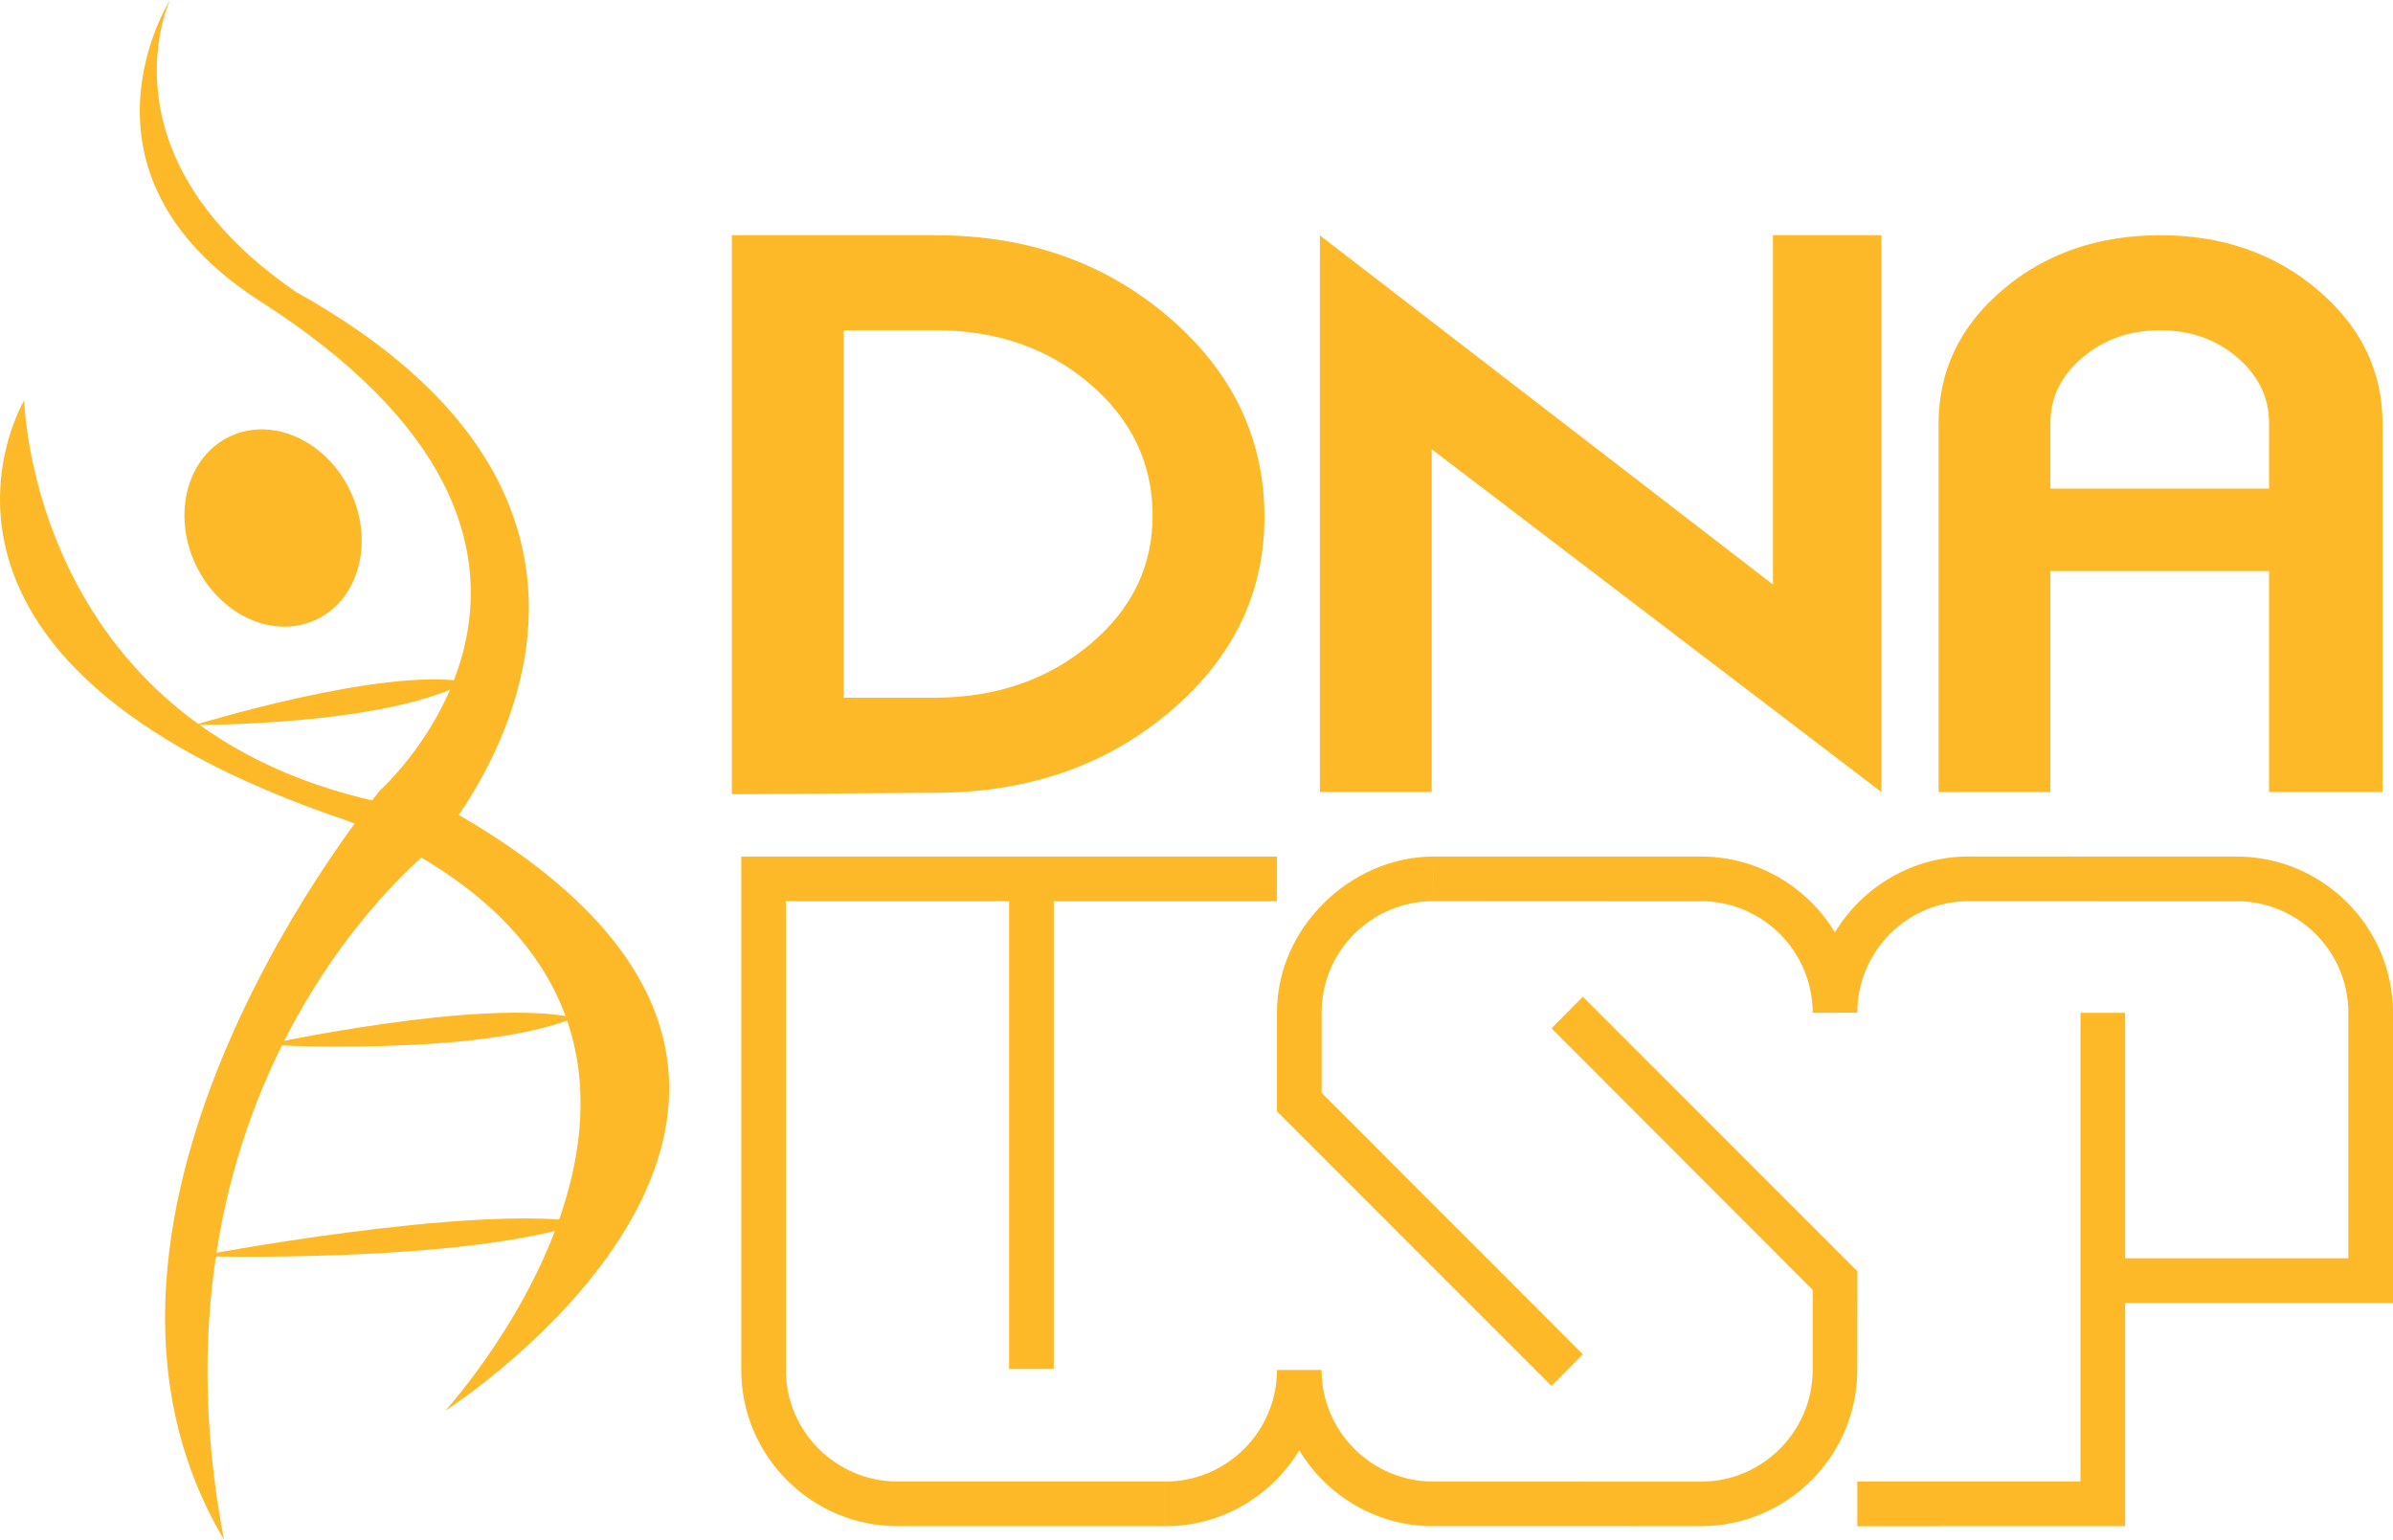 <?xml version="1.0" encoding="UTF-8" standalone="no"?>
<!-- Generator: Adobe Illustrator 15.0.0, SVG Export Plug-In . SVG Version: 6.00 Build 0)  -->

<svg
   version="1.1"
   id="Layer_1"
   x="0px"
   y="0px"
   width="460.194"
   height="296.112"
   viewBox="0 0 460.194 296.112"
   enable-background="new 0 0 841.89 595.28"
   xml:space="preserve"
   sodipodi:docname="dna_usp_laranja.svg"
   xmlns:inkscape="http://www.inkscape.org/namespaces/inkscape"
   xmlns:sodipodi="http://sodipodi.sourceforge.net/DTD/sodipodi-0.dtd"
   xmlns:xlink="http://www.w3.org/1999/xlink"
   xmlns="http://www.w3.org/2000/svg"
   xmlns:svg="http://www.w3.org/2000/svg"><defs
   id="defs31" /><sodipodi:namedview
   id="namedview29"
   pagecolor="#ffffff"
   bordercolor="#000000"
   borderopacity="0.25"
   inkscape:showpageshadow="2"
   inkscape:pageopacity="0.0"
   inkscape:pagecheckerboard="0"
   inkscape:deskcolor="#d1d1d1"
   showgrid="false" />
<g
   id="g24"
   transform="translate(-204,-148.888)">
	<defs
   id="defs3"><rect
     id="SVGID_1_"
     x="204"
     y="148.888"
     width="460.194"
     height="296.112" /></defs>
	<clipPath
   id="SVGID_2_">
		<use
   xlink:href="#SVGID_1_"
   overflow="visible"
   id="use5" />
	</clipPath>
	<path
   clip-path="url(#SVGID_2_)"
   fill="#fdb927"
   d="m 449.568,412.367 c 0,11.822 -9.643,21.462 -21.463,21.462 v 8.587 c 10.908,0 20.488,-5.866 25.754,-14.604 v -15.445 z m 8.584,0 c 0,11.822 9.642,21.462 21.461,21.462 v 8.587 c -10.907,0 -20.489,-5.866 -25.754,-14.604 v -15.445 z m 103.021,-68.708 c 0,-11.823 9.642,-21.463 21.462,-21.463 v -8.585 c -10.908,0 -20.49,5.863 -25.755,14.602 v 15.446 z m -8.584,0.012 c 0,-11.819 -9.642,-21.461 -21.464,-21.461 v -8.585 c 10.908,0 20.49,5.866 25.755,14.603 v 15.443 z m 0,68.683 c 0,11.821 -9.642,21.489 -21.464,21.489 v 8.56 c 16.55,0 30.048,-13.498 30.048,-30.049 z m 103.02,-68.681 c 0,-11.82 -9.643,-21.461 -21.463,-21.461 v -8.585 c 16.549,0 30.048,13.496 30.048,30.046 z m -300.478,68.681 c 0,11.821 9.642,21.464 21.463,21.464 v 8.585 c -16.549,0 -30.048,-13.498 -30.048,-30.049 z m 124.49,-98.727 c -15.727,0 -30.081,13.568 -30.053,30.039 h 8.592 c 0,-12.205 9.966,-21.47 21.46,-21.474 -0.027,-4.088 -0.024,-5.442 10e-4,-8.565 m 81.552,120.192 42.925,-0.002 v -90.145 h 8.586 v 47.218 h 42.926 v -47.218 h 8.585 v 55.806 h -51.511 v 42.931 l -51.511,0.002 z m 21.462,-120.208 51.512,0.016 v 8.592 l -51.512,-0.022 z m -21.44,79.786 -0.022,18.956 h -8.584 v -15.396 l -50.217,-50.294 6.019,-6.081 z M 449.568,362.631 v -18.967 l 8.592,-0.002 v 15.406 l 50.23,50.294 -6.019,6.083 z M 346.546,313.627 h 8.585 94.438 v 8.585 h -42.926 v 89.963 h -8.585 v -89.963 h -42.926 v 90.142 h -8.585 v -98.727 z m 30.048,120.19 h 51.52 v 8.592 h -51.52 z m 103.024,-120.188 51.513,-0.002 v 8.592 l -51.513,-0.026 z m -0.002,120.202 51.509,0.028 v 8.545 l -51.507,-0.014 z"
   id="path8" />
	<path
   clip-path="url(#SVGID_2_)"
   fill="#fdb927"
   d="m 598.31,242.866 v -12.615 c 0,-4.92 2.06,-9.123 6.187,-12.614 4.127,-3.488 9.099,-5.232 14.918,-5.232 5.818,0 10.764,1.744 14.834,5.232 4.072,3.491 6.11,7.694 6.11,12.614 v 12.615 z m 63.87,-12.502 c 0,-10.096 -4.142,-18.658 -12.423,-25.69 -8.283,-7.032 -18.372,-10.547 -30.263,-10.547 -12.002,0 -22.115,3.494 -30.344,10.479 -8.23,6.985 -12.344,15.572 -12.344,25.759 v 70.853 h 21.503 v -42.511 h 42.049 v 42.511 h 21.821 v -70.854 z m -96.363,-36.237 h -20.864 v 67.177 l -87.125,-67.146 v 107.059 h 21.502 v -65.933 l 86.487,65.933 z m -152.109,78.612 c -8.071,6.801 -17.946,10.246 -29.626,10.336 h -17.839 v -70.671 h 17.68 c 11.68,0 21.528,3.4 29.546,10.201 8.016,6.805 12.077,15.157 12.185,25.066 0.106,9.912 -3.877,18.267 -11.946,25.068 m 14.813,-63.062 c -12.212,-10.366 -27.077,-15.55 -44.598,-15.55 h -39.182 v 107.496 l 39.501,-0.271 c 17.732,-0.091 32.704,-5.339 44.916,-15.751 12.211,-10.412 18.211,-23.1 17.998,-38.064 -0.214,-14.874 -6.425,-27.494 -18.635,-37.86"
   id="path10" />
	<path
   clip-path="url(#SVGID_2_)"
   fill="#fdb927"
   d="m 241.517,288.305 c 0,0 36.139,-11.192 52.219,-8.271 -15.701,8.503 -52.219,8.271 -52.219,8.271"
   id="path12" />
	<path
   clip-path="url(#SVGID_2_)"
   fill="#fdb927"
   d="m 254.935,349.822 c 0,0 41.704,-9.071 59.548,-5.21 -18.447,7.579 -59.548,5.21 -59.548,5.21"
   id="path14" />
	<path
   clip-path="url(#SVGID_2_)"
   fill="#fdb927"
   d="m 241.979,390.482 c 0,0 52.311,-9.999 74.525,-6.521 -23.217,7.997 -74.525,6.521 -74.525,6.521"
   id="path16" />
	<path
   clip-path="url(#SVGID_2_)"
   fill="#fdb927"
   d="m 264.743,268.089 c 8.242,-3.844 11.239,-14.86 6.694,-24.608 -4.546,-9.746 -14.912,-14.532 -23.154,-10.689 -8.242,3.843 -11.238,14.861 -6.693,24.607 4.545,9.747 14.91,14.533 23.153,10.69"
   id="path18" />
	<path
   clip-path="url(#SVGID_2_)"
   fill="#fdb927"
   d="m 260.949,205.057 c 81.431,45.343 26.835,106.415 26.835,106.415 0,0 -57.834,43.954 -40.715,133.528 -37.477,-63.201 30.074,-144.17 30.074,-144.17 0,0 51.819,-46.267 -23.412,-94.2 -38.124,-24.707 -17.026,-57.742 -17.026,-57.742 0,0 -14.158,29.797 24.244,56.169"
   id="path20" />
	<path
   clip-path="url(#SVGID_2_)"
   fill="#fdb927"
   d="m 208.667,225.877 c 0,0 -30.074,49.97 62.461,80.969 87.908,37.477 18.507,113.354 18.507,113.354 0,0 95.311,-61.073 2.313,-114.743 -81.893,-7.864 -83.281,-79.58 -83.281,-79.58"
   id="path22" />
</g>

</svg>
